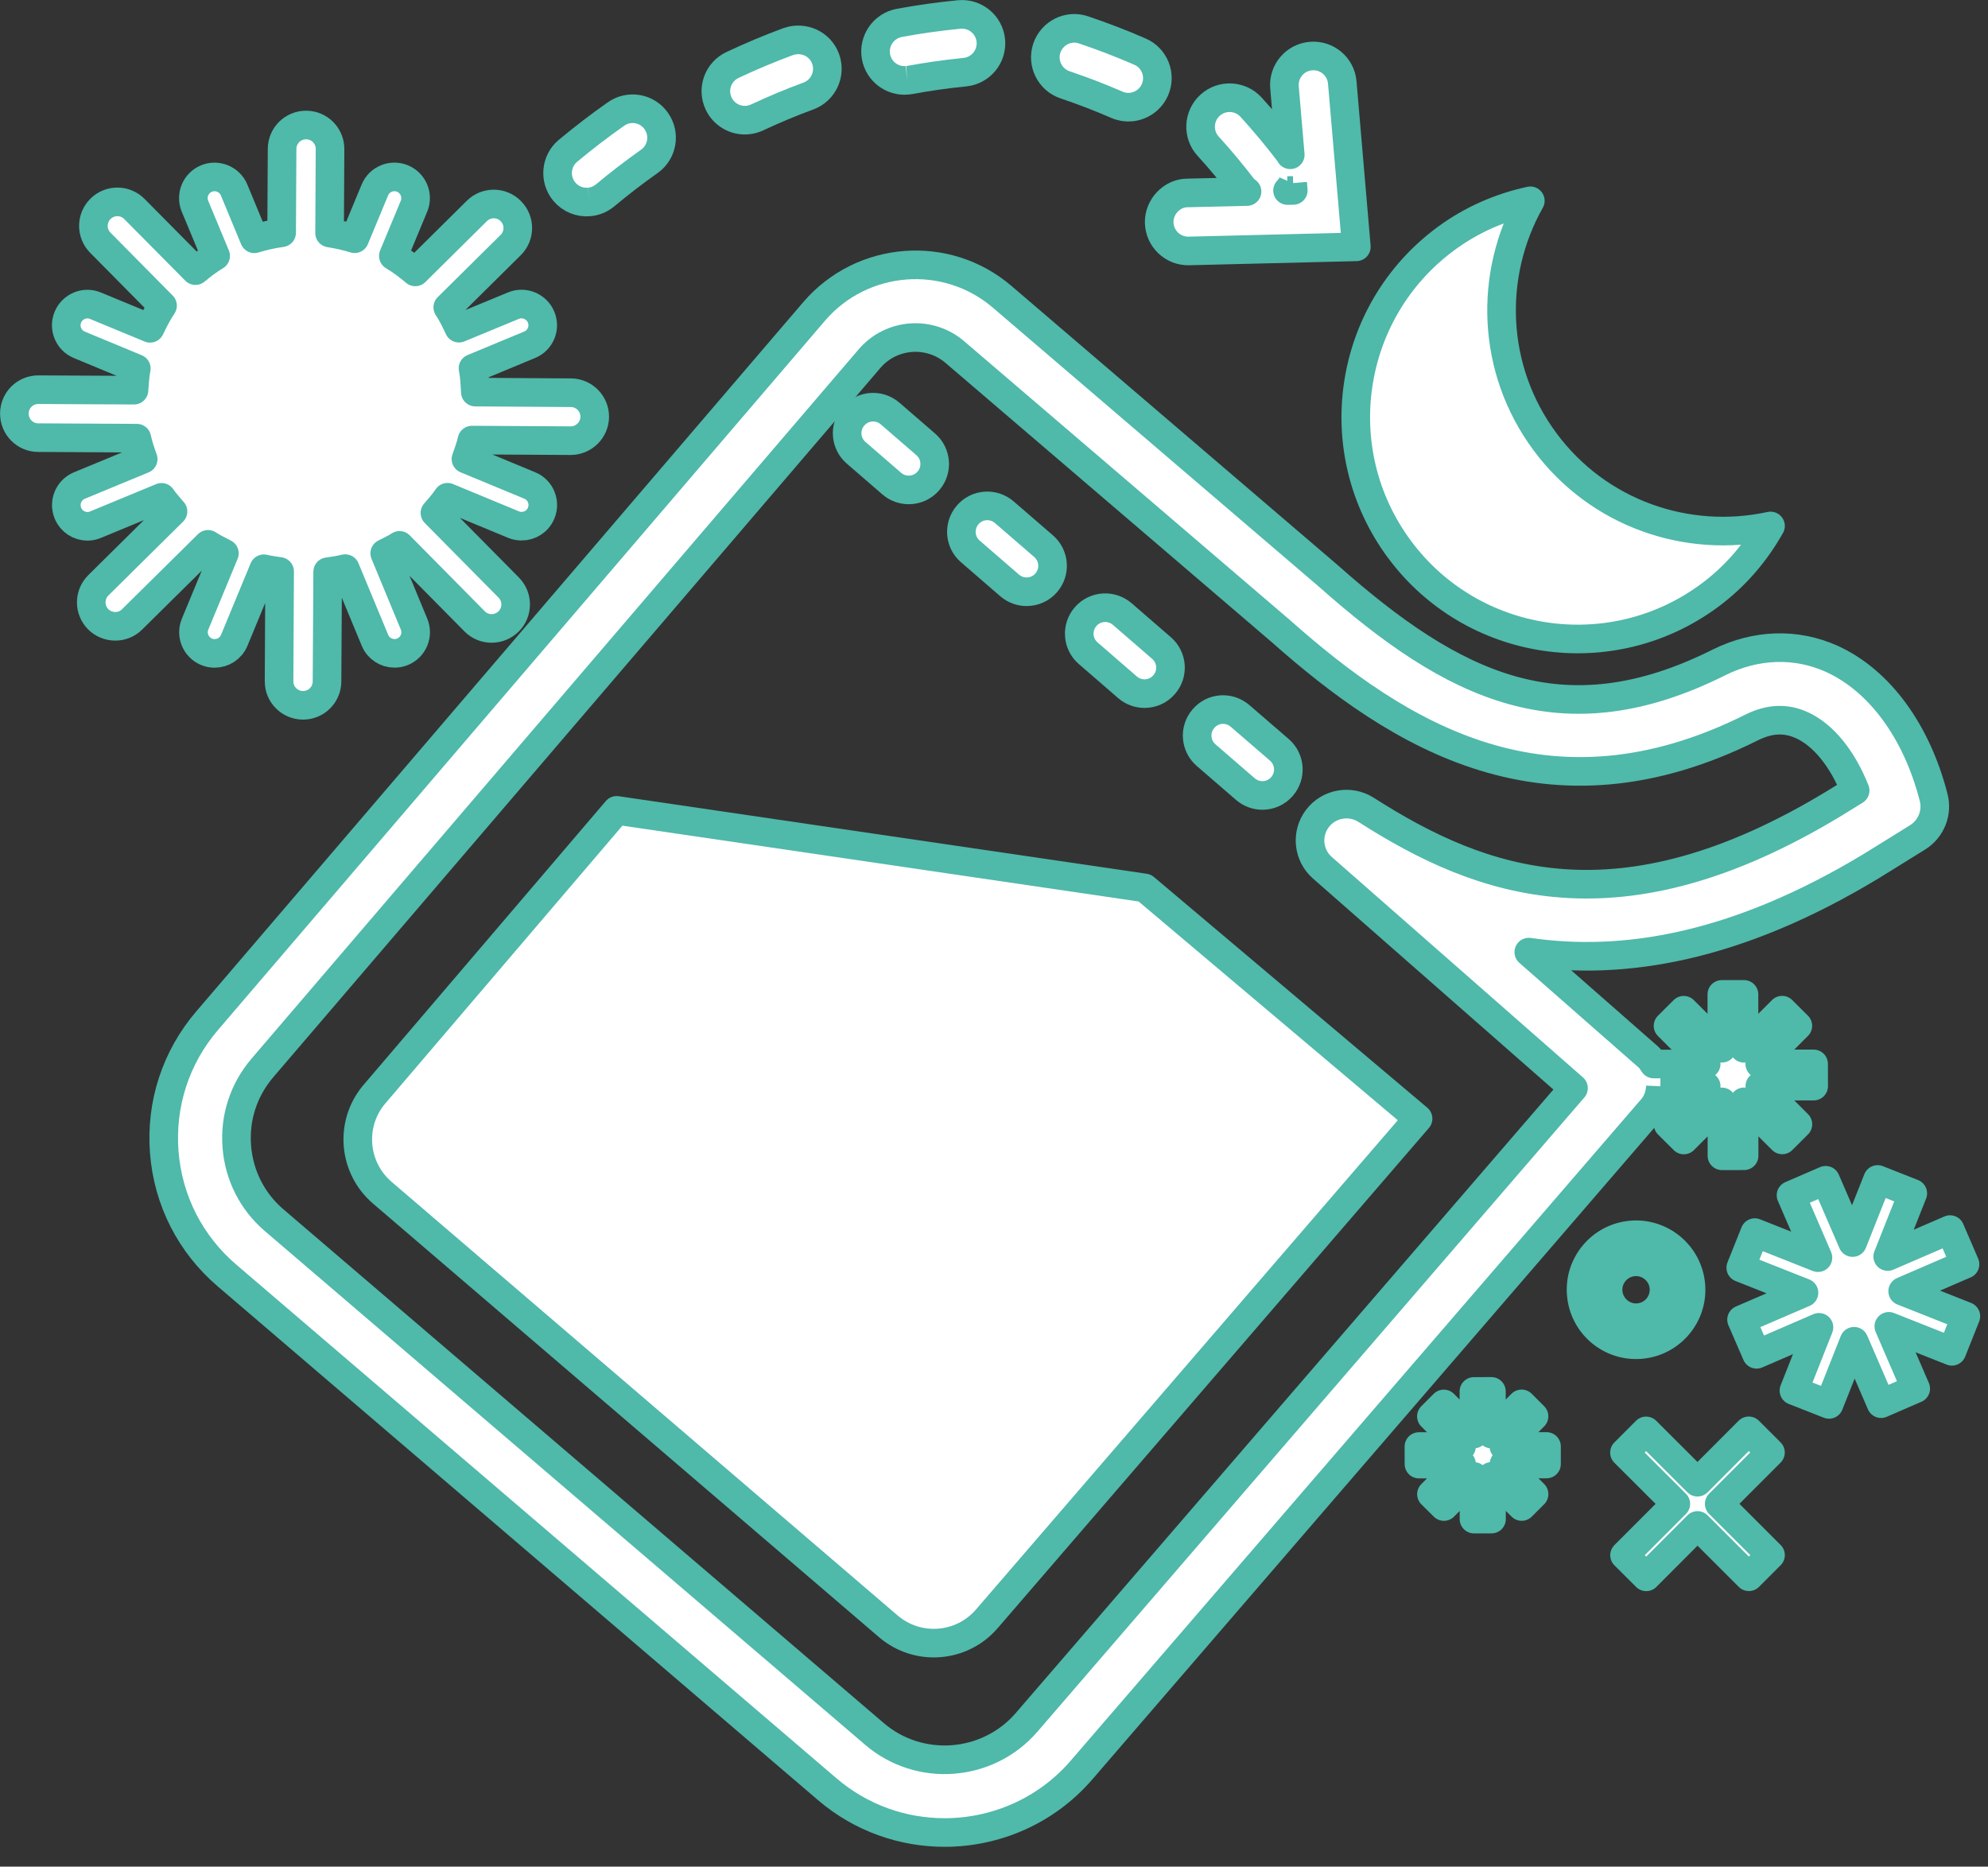 <?xml version="1.0" encoding="UTF-8" standalone="no"?><!DOCTYPE svg PUBLIC "-//W3C//DTD SVG 1.1//EN" "http://www.w3.org/Graphics/SVG/1.1/DTD/svg11.dtd"><svg width="100%" height="100%" viewBox="0 0 82 77" version="1.1" xmlns="http://www.w3.org/2000/svg" xmlns:xlink="http://www.w3.org/1999/xlink" xml:space="preserve" xmlns:serif="http://www.serif.com/" style="fill-rule:evenodd;clip-rule:evenodd;stroke-linejoin:round;stroke-miterlimit:2;"><rect x="0" y="0" width="82" height="77" fill="#333333" stroke="none"/><g id="SVGRepo_iconCarrier"><path d="M42.34,71.053c-1.599,1.846 -4.409,2.064 -6.268,0.475l-24.763,-21.193c-0.903,-0.771 -1.45,-1.854 -1.541,-3.038c-0.094,-1.188 0.28,-2.336 1.053,-3.242l25.041,-29.257c0.896,-1.05 2.475,-1.172 3.525,-0.273l13.432,11.498c4.887,4.334 11.019,8.192 19.439,3.982c0.726,-0.361 1.399,-0.393 2.062,-0.092c0.894,0.406 1.678,1.384 2.2,2.696l-0.872,0.538c-8.884,5.384 -14.528,3.308 -19.305,0.256c-0.659,-0.418 -1.536,-0.261 -2.006,0.364c-0.472,0.628 -0.382,1.513 0.21,2.03l10.356,9.089l-22.563,26.167Zm26.148,-26.245l1.888,-0.002l-1.571,1.574l0.649,0.645l1.571,-1.571l0.001,2.223l0.914,-0.002l-0.002,-2.224l1.574,1.571l0.647,-0.646l-1.571,-1.572l2.221,-0.001l-0.002,-0.917l-2.222,0.002l1.571,-1.573l-0.648,-0.645l-1.572,1.573l-0.001,-2.224l-0.914,-0l0.002,2.222l-1.574,-1.568l-0.647,0.645l1.573,1.572l-2.161,0.001c-0.067,-0.096 -0.12,-0.197 -0.212,-0.278l-4.943,-4.338c3.888,0.564 8.54,-0.164 14.159,-3.568l1.878,-1.165c0.557,-0.347 0.827,-1.016 0.661,-1.652c-0.703,-2.734 -2.235,-4.814 -4.192,-5.709c-1.477,-0.666 -3.127,-0.615 -4.652,0.139c-6.44,3.229 -10.935,1.038 -16.12,-3.56l-13.456,-11.516c-2.3,-1.972 -5.78,-1.7 -7.755,0.601l-25.039,29.26c-1.295,1.513 -1.921,3.439 -1.768,5.424c0.155,1.986 1.073,3.79 2.587,5.085l24.76,21.192c1.401,1.199 3.126,1.787 4.843,1.786c2.094,-0.002 4.178,-0.876 5.647,-2.58l23.537,-27.293c0.226,-0.263 0.325,-0.586 0.339,-0.911" style="fill:#fff;fill-rule:nonzero;stroke:#4fb9aa;stroke-width:1.18px;"/><path d="M36.783,19.949c0.202,0.175 0.451,0.26 0.7,0.26c0.3,-0 0.598,-0.123 0.811,-0.371c0.387,-0.445 0.336,-1.123 -0.11,-1.509l-1.469,-1.27c-0.445,-0.388 -1.125,-0.341 -1.511,0.109c-0.387,0.446 -0.339,1.123 0.109,1.509l1.47,1.272Z" style="fill:#fff;fill-rule:nonzero;stroke:#4fb9aa;stroke-width:1.18px;"/><path d="M41.645,24.149c0.202,0.174 0.451,0.261 0.7,0.261c0.301,-0 0.599,-0.125 0.811,-0.371c0.386,-0.447 0.336,-1.123 -0.111,-1.51l-1.62,-1.4c-0.446,-0.385 -1.123,-0.341 -1.509,0.108c-0.387,0.448 -0.339,1.127 0.109,1.51l1.62,1.402Z" style="fill:#fff;fill-rule:nonzero;stroke:#4fb9aa;stroke-width:1.18px;"/><path d="M51.371,32.552c0.202,0.174 0.453,0.261 0.699,0.261c0.301,-0 0.599,-0.125 0.811,-0.371c0.386,-0.446 0.337,-1.123 -0.109,-1.51l-1.623,-1.4c-0.447,-0.387 -1.122,-0.343 -1.51,0.112c-0.386,0.444 -0.337,1.123 0.112,1.508l1.62,1.4Z" style="fill:#fff;fill-rule:nonzero;stroke:#4fb9aa;stroke-width:1.18px;"/><path d="M46.508,28.352c0.202,0.175 0.453,0.26 0.702,0.26c0.298,-0 0.596,-0.123 0.808,-0.371c0.389,-0.445 0.339,-1.123 -0.108,-1.509l-1.621,-1.404c-0.447,-0.384 -1.125,-0.339 -1.512,0.11c-0.386,0.448 -0.339,1.126 0.111,1.51l1.62,1.404Z" style="fill:#fff;fill-rule:nonzero;stroke:#4fb9aa;stroke-width:1.18px;"/><path d="M73.03,64.149l-2.117,-2.116l2.115,-2.117l-0.896,-0.894l-2.115,2.119l-2.119,-2.116l-0.893,0.895l2.119,2.115l-2.116,2.118l0.895,0.892l2.115,-2.119l2.119,2.116l0.893,-0.893Z" style="fill:#fff;fill-rule:nonzero;stroke:#4fb9aa;stroke-width:1.18px;"/><path d="M81.052,52.151l-0.616,-1.43l-2.572,1.111l1.034,-2.606l-1.45,-0.573l-1.033,2.603l-1.111,-2.569l-1.429,0.618l1.111,2.574l-2.605,-1.033l-0.579,1.447l2.608,1.033l-2.575,1.11l0.62,1.43l2.573,-1.113l-1.033,2.61l1.448,0.569l1.033,-2.604l1.114,2.574l1.429,-0.62l-1.11,-2.57l2.602,1.03l0.576,-1.446l-2.606,-1.033l2.571,-1.112Z" style="fill:#fff;fill-rule:nonzero;stroke:#4fb9aa;stroke-width:1.18px;"/><path d="M63.275,58.423l-0.513,-0.513l-1.243,1.246l-0.002,-1.76l-0.722,0.001l0.001,1.756l-1.243,-1.24l-0.512,0.513l1.243,1.243l-1.757,0.001l0.001,0.724l1.757,-0.001l-1.241,1.243l0.513,0.509l1.241,-1.24l0,1.758l0.723,-0l-0.002,-1.761l1.246,1.242l0.511,-0.511l-1.241,-1.24l1.755,-0.002l0,-0.724l-1.758,0l1.243,-1.244Z" style="fill:#fff;fill-rule:nonzero;stroke:#4fb9aa;stroke-width:1.18px;"/><path d="M67.581,54.353c-0.632,0.055 -1.192,-0.418 -1.248,-1.052c-0.055,-0.633 0.417,-1.193 1.052,-1.247c0.633,-0.055 1.193,0.418 1.247,1.048c0.055,0.636 -0.415,1.196 -1.051,1.251m-0.293,-3.411c-1.247,0.108 -2.176,1.207 -2.065,2.453c0.105,1.248 1.205,2.176 2.453,2.068c1.249,-0.105 2.177,-1.208 2.068,-2.454c-0.108,-1.248 -1.21,-2.174 -2.456,-2.067" style="fill:#fff;fill-rule:nonzero;stroke:#4fb9aa;stroke-width:1.18px;"/><path d="M25.436,33.428l-10.028,11.749c-0.992,1.214 -0.832,2.998 0.359,4.021l20.871,17.886c1.208,1.037 3.029,0.899 4.068,-0.309l17.786,-20.631l-11.276,-9.517l-21.78,-3.199Z" style="fill:#fff;fill-rule:nonzero;stroke:#4fb9aa;stroke-width:1.18px;"/><path d="M1.576,18.053l4.068,0.022c0.062,0.298 0.161,0.581 0.262,0.865l-2.631,1.088c-0.447,0.185 -0.658,0.697 -0.472,1.144c0.137,0.334 0.461,0.536 0.8,0.539c0.113,0 0.23,-0.022 0.337,-0.068l2.723,-1.127c0.139,0.209 0.314,0.389 0.473,0.582l-3.077,3.044c-0.39,0.385 -0.393,1.011 -0.01,1.401c0.193,0.194 0.447,0.29 0.699,0.292c0.253,0.003 0.51,-0.093 0.702,-0.286l3.131,-3.095c0.21,0.142 0.45,0.248 0.675,0.371l-1.209,2.921c-0.185,0.444 0.028,0.956 0.474,1.141c0.106,0.044 0.22,0.066 0.327,0.066c0.345,0.002 0.673,-0.2 0.814,-0.539l1.222,-2.953c0.212,0.05 0.431,0.08 0.65,0.112l-0.023,4.527c-0.005,0.547 0.437,0.992 0.984,0.994c0.547,0.004 0.992,-0.437 0.994,-0.983l0.027,-4.527c0.244,-0.032 0.487,-0.071 0.724,-0.128l1.227,2.958c0.136,0.332 0.461,0.536 0.801,0.536c0.114,0.003 0.229,-0.019 0.338,-0.065c0.446,-0.184 0.658,-0.697 0.471,-1.143l-1.208,-2.917c0.204,-0.107 0.418,-0.199 0.611,-0.328l3.096,3.133c0.191,0.194 0.445,0.293 0.697,0.293c0.253,0.002 0.508,-0.095 0.704,-0.287c0.388,-0.385 0.39,-1.011 0.006,-1.399l-3.043,-3.078c0.179,-0.21 0.365,-0.415 0.519,-0.647l2.721,1.127c0.106,0.044 0.22,0.066 0.33,0.066c0.346,0.003 0.674,-0.2 0.811,-0.54c0.186,-0.443 -0.025,-0.956 -0.472,-1.14l-2.629,-1.089c0.09,-0.258 0.186,-0.512 0.247,-0.782l4.067,0.024c0.546,0.001 0.992,-0.437 0.997,-0.985c0.002,-0.547 -0.44,-0.992 -0.984,-0.993l-3.941,-0.026c-0.019,-0.329 -0.031,-0.665 -0.096,-0.982l2.338,-0.971c0.446,-0.184 0.657,-0.695 0.47,-1.14c-0.183,-0.446 -0.704,-0.656 -1.139,-0.473l-2.25,0.93c-0.14,-0.295 -0.28,-0.591 -0.46,-0.861l2.595,-2.568c0.389,-0.385 0.392,-1.009 0.006,-1.399c-0.382,-0.39 -1.011,-0.394 -1.399,-0.01l-2.541,2.516c-0.288,-0.241 -0.583,-0.465 -0.906,-0.659l0.852,-2.051c0.184,-0.446 -0.028,-0.957 -0.475,-1.142c-0.443,-0.183 -0.957,0.027 -1.14,0.475l-0.833,2.008c-0.336,-0.102 -0.679,-0.181 -1.034,-0.235l0.019,-3.459c0.004,-0.548 -0.437,-0.994 -0.982,-0.996c-0.548,-0.004 -0.994,0.437 -0.996,0.985l-0.019,3.459c-0.389,0.052 -0.762,0.139 -1.126,0.249l-0.834,-2.012c-0.183,-0.445 -0.706,-0.657 -1.142,-0.472c-0.445,0.184 -0.657,0.696 -0.472,1.142l0.852,2.049c-0.298,0.18 -0.57,0.387 -0.833,0.606l-2.515,-2.54c-0.383,-0.39 -1.014,-0.394 -1.4,-0.009c-0.389,0.385 -0.393,1.011 -0.008,1.399l2.566,2.595c-0.199,0.293 -0.359,0.615 -0.514,0.935l-2.251,-0.931c-0.445,-0.189 -0.956,0.029 -1.141,0.472c-0.184,0.447 0.029,0.956 0.475,1.141l2.349,0.975c-0.058,0.29 -0.074,0.593 -0.096,0.895l-3.939,-0.02c-0.547,-0.005 -0.994,0.435 -0.995,0.983c-0.002,0.547 0.437,0.994 0.984,0.995" style="fill:#fff;fill-rule:nonzero;stroke:#4fb9aa;stroke-width:1.18px;"/><path d="M63.718,18.209c-2.21,-2.993 -2.313,-6.881 -0.596,-9.926c-1.224,0.265 -2.412,0.772 -3.487,1.565c-4.063,3.002 -4.924,8.731 -1.922,12.796c3.001,4.064 8.731,4.927 12.797,1.922c1.071,-0.791 1.904,-1.778 2.52,-2.87c-3.416,0.745 -7.102,-0.495 -9.312,-3.487" style="fill:#fff;fill-rule:nonzero;stroke:#4fb9aa;stroke-width:1.18px;"/><path d="M43.932,3.499c0.727,0.245 1.437,0.519 2.136,0.822c0.189,0.084 0.388,0.114 0.58,0.096c0.421,-0.039 0.811,-0.301 0.991,-0.716c0.265,-0.605 -0.014,-1.311 -0.617,-1.571c-0.76,-0.333 -1.536,-0.629 -2.327,-0.897c-0.626,-0.215 -1.304,0.126 -1.516,0.752c-0.208,0.626 0.127,1.303 0.753,1.514" style="fill:#fff;fill-rule:nonzero;stroke:#4fb9aa;stroke-width:1.18px;"/><path d="M24.303,8.33c0.234,-0.019 0.463,-0.111 0.658,-0.272c0.586,-0.49 1.191,-0.954 1.819,-1.399c0.54,-0.377 0.671,-1.123 0.29,-1.666c-0.377,-0.539 -1.121,-0.672 -1.665,-0.287c-0.68,0.477 -1.338,0.984 -1.975,1.513c-0.508,0.421 -0.576,1.178 -0.155,1.685c0.262,0.314 0.648,0.46 1.028,0.426" style="fill:#fff;fill-rule:nonzero;stroke:#4fb9aa;stroke-width:1.18px;"/><path d="M30.831,4.952c0.136,-0.013 0.271,-0.049 0.401,-0.109c0.688,-0.323 1.393,-0.618 2.114,-0.883c0.618,-0.229 0.935,-0.917 0.706,-1.538c-0.227,-0.619 -0.91,-0.923 -1.536,-0.708c-0.783,0.29 -1.552,0.612 -2.3,0.965c-0.599,0.281 -0.855,0.991 -0.576,1.588c0.219,0.469 0.702,0.731 1.191,0.685" style="fill:#fff;fill-rule:nonzero;stroke:#4fb9aa;stroke-width:1.18px;"/><path d="M37.414,3.313c0.038,-0.002 0.078,-0.01 0.114,-0.014c0.744,-0.139 1.502,-0.245 2.267,-0.322c0.657,-0.065 1.139,-0.648 1.074,-1.308c-0.065,-0.651 -0.644,-1.132 -1.297,-1.072l-0.012,-0c-0.833,0.082 -1.658,0.198 -2.469,0.348c-0.648,0.122 -1.077,0.748 -0.958,1.396c0.114,0.611 0.674,1.027 1.281,0.972" style="fill:#fff;fill-rule:nonzero;stroke:#4fb9aa;stroke-width:1.18px;"/><path d="M53.319,7.555l0.026,0.3l-0.237,0.005c0.087,-0.093 0.161,-0.191 0.211,-0.305m-5.505,1.63c0.017,0.661 0.565,1.183 1.226,1.167l6.906,-0.17l-0.581,-6.78c-0.055,-0.658 -0.634,-1.145 -1.292,-1.089l-0.004,0c-0.657,0.057 -1.144,0.636 -1.087,1.292l0.238,2.78c-0.009,-0.016 -0.011,-0.033 -0.022,-0.047c-0.505,-0.663 -1.038,-1.303 -1.595,-1.917c-0.446,-0.488 -1.199,-0.524 -1.691,-0.079c-0.487,0.446 -0.524,1.202 -0.08,1.688c0.514,0.563 1,1.15 1.464,1.757c0.039,0.052 0.097,0.07 0.141,0.114l-2.456,0.058c-0.634,-0.001 -1.183,0.566 -1.167,1.226" style="fill:#fff;fill-rule:nonzero;stroke:#4fb9aa;stroke-width:1.18px;"/></g></svg>